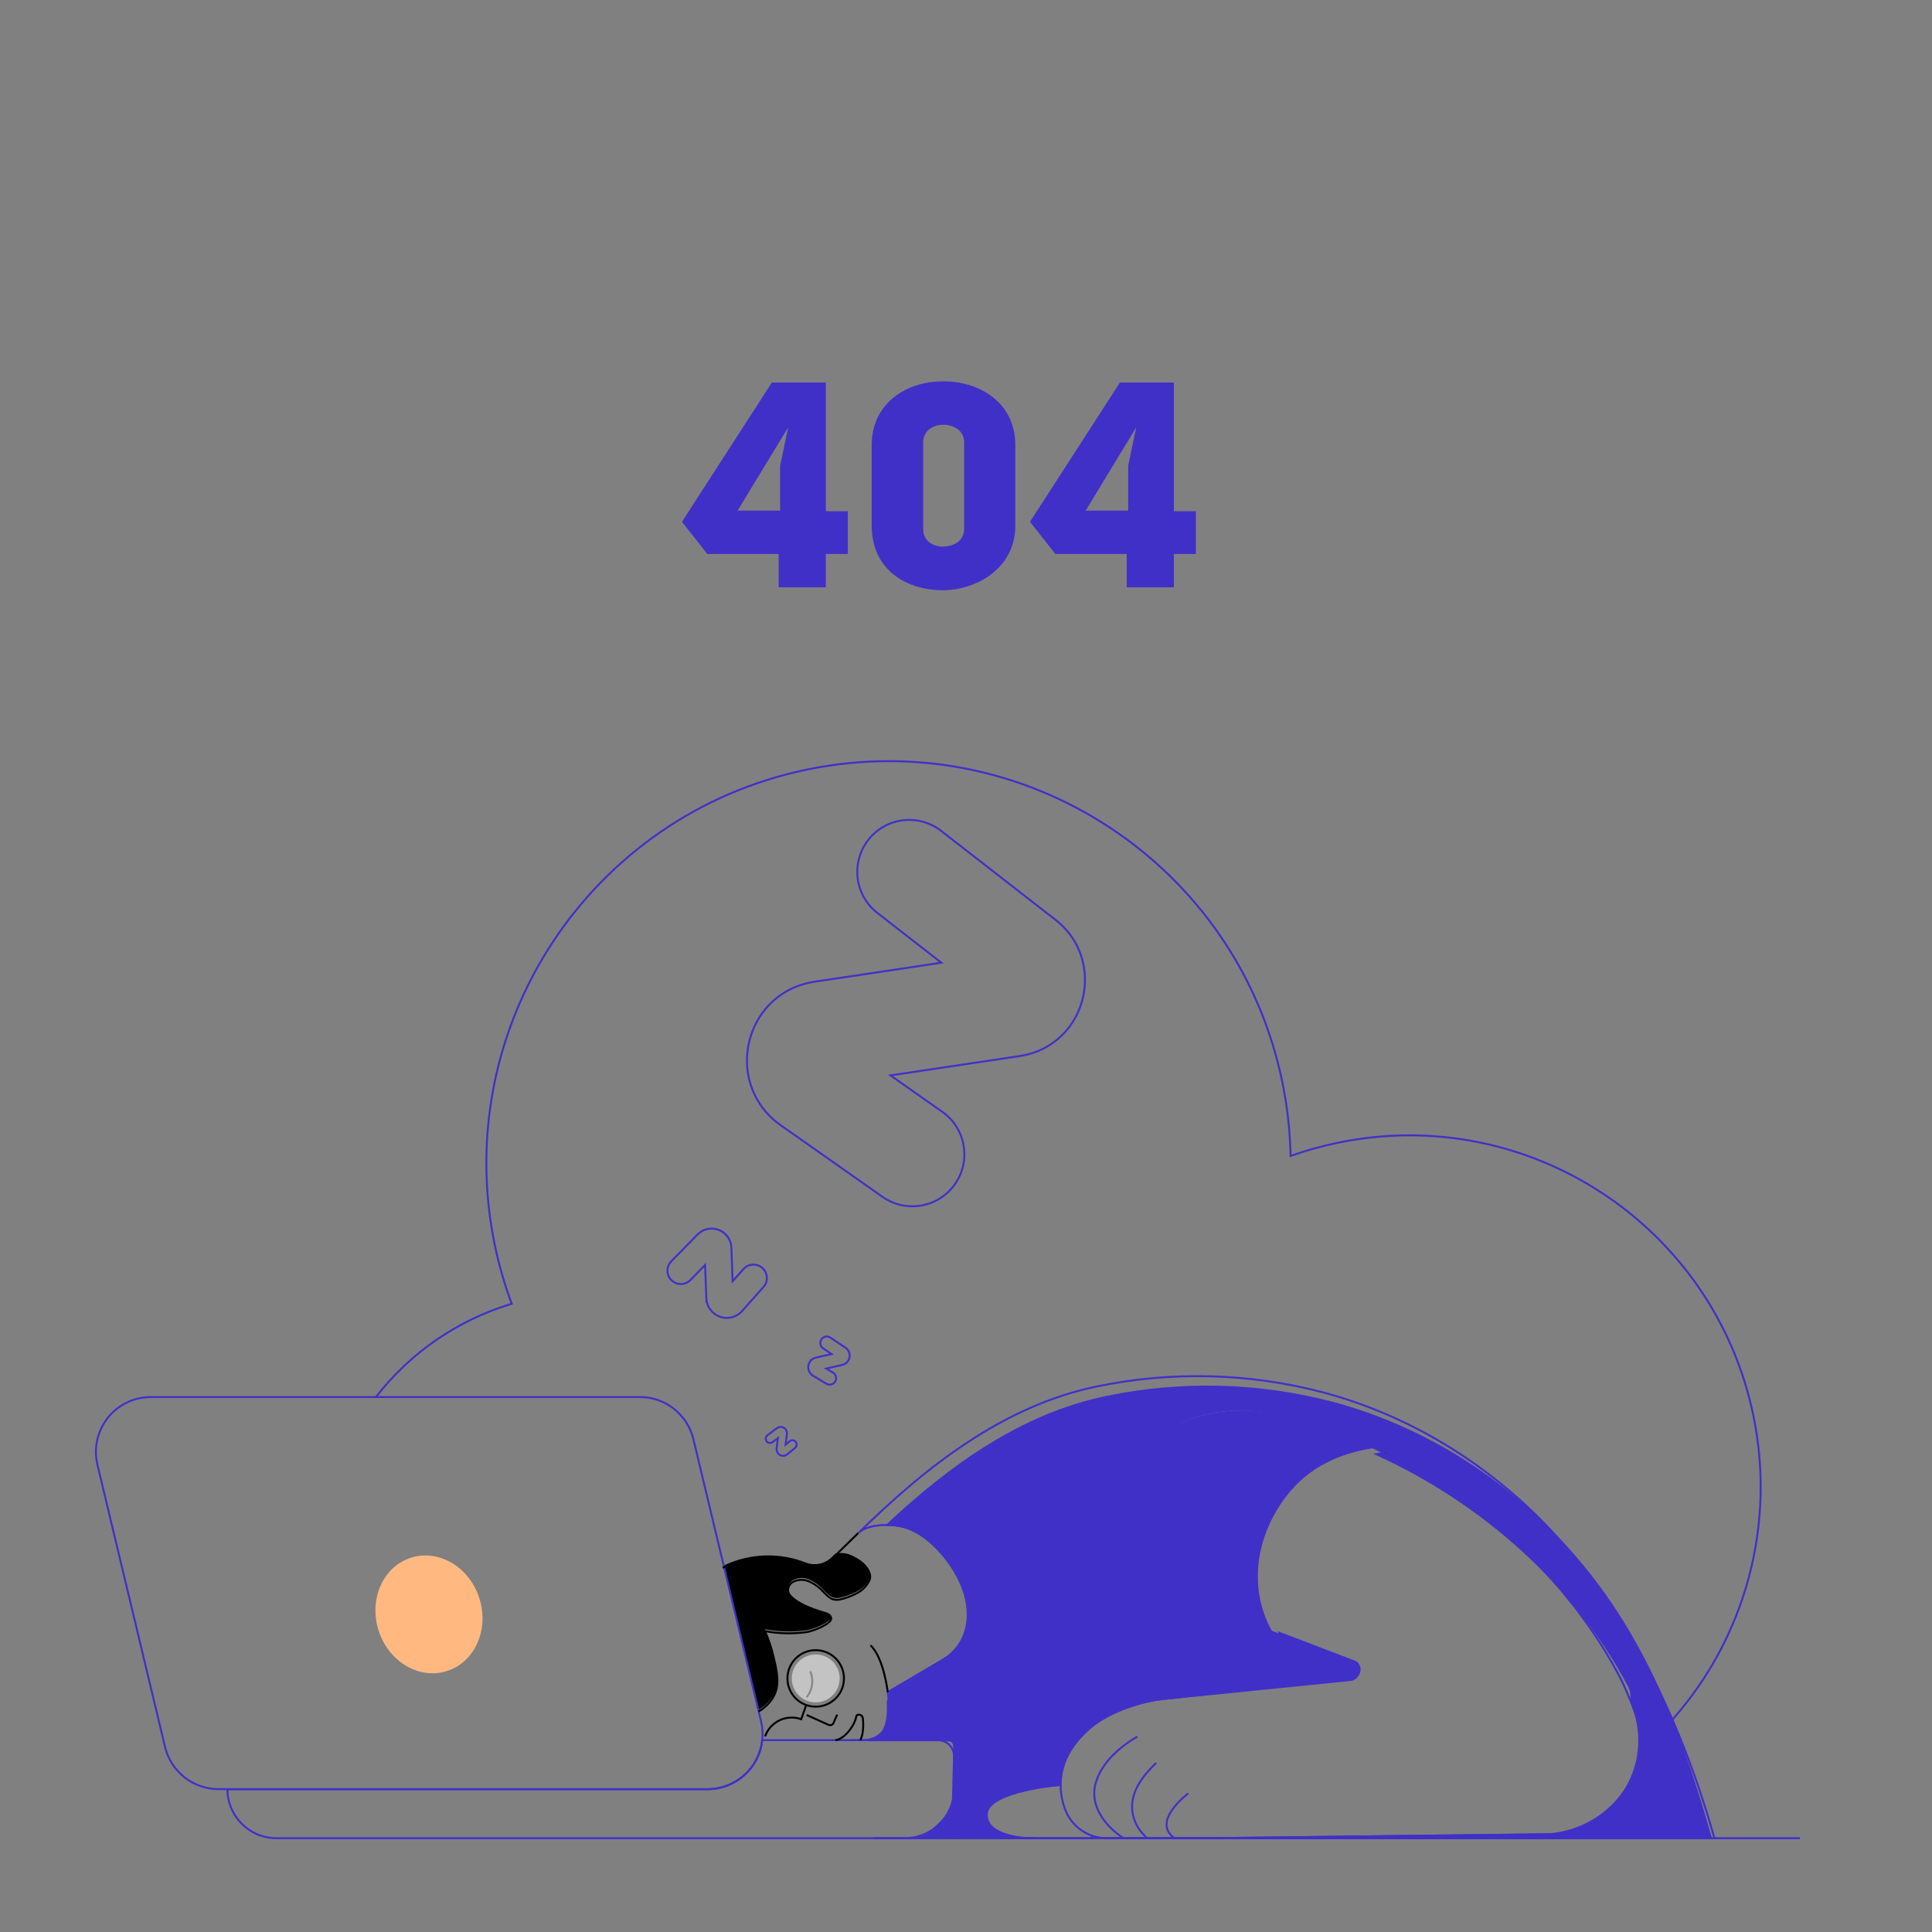 <?xml version="1.0" encoding="utf-8"?>
<!-- Generator: Adobe Illustrator 16.0.0, SVG Export Plug-In . SVG Version: 6.00 Build 0)  -->
<!DOCTYPE svg PUBLIC "-//W3C//DTD SVG 1.1//EN" "http://www.w3.org/Graphics/SVG/1.1/DTD/svg11.dtd">
<svg version="1.1" id="Layer_1" xmlns="http://www.w3.org/2000/svg" xmlns:xlink="http://www.w3.org/1999/xlink" x="0px" y="0px"
	 width="1000px" height="1000px" viewBox="0 0 1000 1000" enable-background="new 0 0 1000 1000" xml:space="preserve">
<rect x="0" y="0" width="1000" height="1000" fill="#808080" stroke="none"/>
<g id="Business_Startup_workflow_error_exhaustion_exhausted_work_laptop_computer_support">
	<path id="Path" fill="#4030C8" stroke="#4030C8" stroke-miterlimit="10" d="M885.58,951.447H625.419l176.792-2.048
		c32.684-2.844,55.713-34.9,43.3-65.248c-2.146-5.243,0.103-6.7-2.558-11.762c-27.796-52.333-75.982-94.963-130.588-119.728
		c1.352-0.255,2.715-0.44,4.104-0.627c-10.168-5.092-20.642-9.553-31.357-13.356c-5.687-2.027-11.438-3.859-17.182-5.468
		c-28.231-7.958-66.385-4.322-78.397,26.939c-10.103,26.244,3.312,57.945,28.547,69.441l45.325,17.326
		c-0.383-0.567-0.728-1.138-1.078-1.735l39.411,15.063c2.121,1.481,2.64,4.401,1.157,6.521c-0.779,1.117-2.009,1.841-3.362,1.979
		l-95.728,10.457c-13.801,1.393-31.074,7.164-41.248,16.66c-7.42,6.858-13.672,16.2-13.61,28.019
		c-6.257,0.473-12.479,1.348-18.62,2.616c-9.379,2.021-18.924,5.5-19.6,11.212c-1.335,11.466,14.965,13.8,25.232,13.8l-64.994-0.255
		c6.979,0,7.841-0.06,12.467-4.665c4.626-4.604,9.802-8.153,9.802-15.131l0.565-22.364c0-4.604,1.103-8.33-3.508-8.33h-41.156
		c3.423,0.095,6.584-1.821,8.085-4.898c0.032-0.035,0.055-0.079,0.062-0.127c2.058-3.821,2.526-9.319,2.146-14.523l0.48-1.705
		l1.233-4.547l26.146-15.387c0.196-0.113,0.386-0.237,0.566-0.372c13.643-8.34,15.348-23.245,10.674-36.573
		c-0.103-0.255-0.157-0.479-0.255-0.7c-0.218-0.566-0.412-1.105-0.657-1.646c-1.248-3.039-2.795-5.947-4.616-8.685
		c-6.75-10.546-16.55-19.141-25.863-21.385c-2.609-0.59-5.278-0.886-7.958-0.882c32.4-30.381,69.729-57.38,113.817-66.356
		c38.577-7.97,78.474-6.931,116.584,3.038c44.531,11.851,84.633,36.447,116.434,69.668
		C848.821,840.344,868.842,892.519,885.58,951.447L885.58,951.447z"/>
	<path id="Path-2" d="M450.069,817.177c-1.537,3.025-4.053,5.442-7.136,6.859c-2.633,1.324-5.422,2.312-8.301,2.938
		c-4.742,0.796-6.419-2.198-9.446-5.146c-1.727-1.668-3.713-3.045-5.881-4.076c-2.63-1.292-5.698-1.338-8.366-0.127
		c-1.823,0.813-2.999,2.62-3,4.615c0.197,3.601,5.152,6.438,7.956,7.929c3.659,1.729,7.465,3.132,11.367,4.193
		c9.575,2.938-6.369,9.063-9.722,9.446c-7.168,0.972-14.445,0.799-21.561-0.511c2.044,4.563,3.608,9.325,4.676,14.21
		c1.104,4.677,2.397,10.302,1.488,15c-1.107,5.532-4.843,9.64-9.451,12.417l-17.9-74.69c13.347-6.357,28.739-6.861,42.474-1.393
		c4.626,1.707,9.823,0.561,13.302-2.938l1.825-1.776c2.554-0.556,5.211-0.344,7.646,0.607c4.341,1.638,12.377,6.898,10.024,12.437
		L450.069,817.177z"/>
	<path id="Path-3" fill="none" stroke="#4030C8" stroke-miterlimit="10" d="M468.454,900.702h-73.931
		c-1.55,14.443-13.737,25.395-28.266,25.393H117.712c0.033,13.993,11.369,25.329,25.362,25.361h325.358
		c13.991-0.048,25.327-11.37,25.394-25.361v-17.052c0-4.606-3.734-8.341-8.34-8.341H468.454z"/>
	<path id="Path-4" fill="none" stroke="#4030C8" stroke-miterlimit="10" d="M354.284,734.907c2.184,3.009,3.753,6.419,4.616,10.035
		l35.022,146.021c0.774,3.169,0.979,6.451,0.603,9.691c-1.55,14.441-13.737,25.395-28.266,25.393H113.096
		c-13.157-0.009-24.595-9.031-27.665-21.825L50.445,758.201c-3.686-15.257,5.694-30.613,20.951-34.299
		c2.198-0.531,4.452-0.798,6.714-0.795h253.125c8.418-0.015,16.401,3.727,21.783,10.198L354.284,734.907z"/>
	
		<ellipse id="Oval" transform="matrix(0.301 0.954 -0.954 0.301 952.015 372.195)" fill="#FFB980" cx="222.203" cy="835.287" rx="30.761" ry="27.371"/>
	<path id="Path-5" fill="#4030C8" stroke="#4030C8" stroke-miterlimit="10" d="M709.854,749.184
		c-22.334,3.734-39.5,13.945-51.027,35.084c-10.314,18.914-11.524,41.993-0.516,60.762L613.373,827.8
		c-26.02-11.917-35.172-38.396-24.745-65.592c12.4-32.4,51.734-36.162,80.853-27.91c5.933,1.666,11.849,3.566,17.709,5.664
		C694.844,742.706,702.4,745.78,709.854,749.184z"/>
	<g id="Group-2" transform="translate(193.06 383.18)">
		<path id="Path-6" fill="none" stroke="#4030C8" stroke-miterlimit="10" d="M1.503,339.947
			c17.826-23.035,42.407-39.921,70.305-48.295c-3.716-9.981-6.664-20.232-8.819-30.663
			C39.841,148.406,112.233,38.341,224.785,15.125c112.555-23.217,222.656,49.146,245.862,161.7
			c2.595,12.612,4.037,25.436,4.313,38.31c8.04-2.854,16.271-5.146,24.627-6.86c98.362-20.335,194.602,42.953,214.899,141.336
			c11.62,56.088-3.898,114.371-41.875,157.251"/>
		<g id="Group-3" transform="translate(245.98 318.5)">
			<path id="Path-7" fill="none" stroke="#4030C8" stroke-miterlimit="10" d="M0.866,199.033h6.946
				c4.052,0.098,7.909-1.718,10.417-4.898c0.032-0.037,0.058-0.08,0.068-0.129c2.492-3.405,3.628-7.619,3.188-11.817l-0.568-4.42
				l-0.47-3.566l1.705-0.979l26.714-15.761l1.8-1.038c13.043-7.674,13.985-21.98,8.869-35.534c-0.088-0.245-0.157-0.472-0.245-0.7
				c-0.225-0.567-0.451-1.102-0.666-1.637c-1.309-3.013-2.854-5.914-4.616-8.685c-6.749-10.55-16.542-19.135-25.856-21.379
				c-2.61-0.594-5.28-0.89-7.957-0.881c-5.588,0-11.763,1.068-15,4.292c34.646-34.094,75.13-66.094,123.826-76.021
				c38.596-7.955,78.504-6.895,116.619,3.102c44.531,11.849,84.673,36.477,116.476,69.7c1.676,1.742,3.312,3.508,4.897,5.313
				c39.857,43.807,65.278,99.137,81.341,155.761"/>
			<path id="Path-8" fill="none" stroke="#4030C8" stroke-miterlimit="10" d="M13.087,249.777h479.514"/>
			<path id="Path-9" fill="none" stroke="#4030C8" stroke-miterlimit="10" d="M133.802,249.767h54.41"/>
			<g id="Group-4" transform="translate(70.56 17.64)">
				<path id="Path-10" fill="none" stroke="#4030C8" stroke-miterlimit="10" d="M108.724,110.019
					C83.48,98.528,70.073,66.82,80.168,40.585c12.034-31.271,50.188-34.907,78.399-26.95c5.763,1.614,11.489,3.438,17.179,5.469
					c63.438,22.541,121.08,69.336,152.56,128.625c2.654,5.02,4.771,10.172,6.919,15.425c10.188,24.854-1.703,53.264-26.56,63.449
					c-4.542,1.861-9.34,3.025-14.229,3.45l-176.781,2.075h-54.41c-9.854,0.004-18.622-6.271-21.8-15.602
					c-5.968-17.64,1.744-30.946,11.5-40.013c10.172-9.447,23.442-14.848,37.24-16.239l99.313-10.035
					c2.579-0.265,4.455-2.568,4.19-5.147c-0.139-1.352-0.855-2.574-1.965-3.356L108.724,110.019z"/>
				<path id="Path-11" fill="none" stroke="#4030C8" stroke-miterlimit="10" d="M79.118,179.54
					c-9.063,5.214-18.384,13.377-21.501,23.716c-3.587,11.907,4.831,22.727,14.4,28.92"/>
				<path id="Path-12" fill="none" stroke="#4030C8" stroke-miterlimit="10" d="M88.841,193.201
					c-8.457,8.046-15.788,18.246-10.898,30.38c1.398,3.329,3.576,6.271,6.351,8.585"/>
				<path id="Path-13" fill="none" stroke="#4030C8" stroke-miterlimit="10" d="M105.432,208.941c0,0-19.475,14.477-7.103,23.157"/>
				<path id="Path-14" fill="none" stroke="#4030C8" stroke-miterlimit="10" d="M55.452,230.745l0.345,1.392h-31.42
					c-10.271,0-24.5-1.577-23.155-13.044c1.343-11.466,38.121-14.592,38.121-14.592"/>
			</g>
		</g>
	</g>
	<g id="Group-5" transform="translate(373.38 783.02)">
		<g id="Group-6">
			<path id="Path-16" fill="none" stroke="#000000" stroke-miterlimit="10" d="M86.116,92.849c0,0-2.038-17.936-8.947-24.255"/>
			<path id="Path-17" fill="none" stroke="#000000" stroke-miterlimit="10" d="M0.729,28.473
				c13.489-6.627,29.155-7.232,43.118-1.666c4.634,1.71,9.838,0.561,13.317-2.939L70.819,10.5"/>
			<path id="Path-18" fill="none" stroke="#000000" stroke-miterlimit="10" d="M44.124,104.658l11.4,5.126
				c1.001,0.412,2.146-0.063,2.559-1.063c0.025-0.063,0.048-0.125,0.067-0.188l1.791-4.059"/>
		</g>
		<path id="Path-19" fill="none" stroke="#000000" stroke-miterlimit="10" d="M45.986,82.02c1.946,4.471,1.228,9.654-1.862,13.427"
			/>
		<g id="Group-7" transform="translate(21.56 60.76)">
			<path id="Path-20" fill="none" stroke="#000000" stroke-miterlimit="10" d="M50.279,56.922c1.793-2.655,1.784-9.074,1.323-11.651
				c-0.295-1.637-3.049-2.225-3.343-0.578c-0.806,4.598-5.988,11.662-10.78,12.229"/>
			<circle id="Oval-2" fill="none" stroke="#000000" stroke-miterlimit="10" cx="27.267" cy="24.964" r="14.631"/>
			<path id="Path-21" fill="none" stroke="#000000" stroke-miterlimit="10" d="M22.373,38.743l-2.61,7.328
				c-7.606-2.712-15.974,1.258-18.686,8.862c-0.002,0.006-0.004,0.011-0.006,0.019"/>
		</g>
	</g>
	<circle id="Oval-3" opacity="0.53" fill="#FFFFFF" enable-background="new    " cx="422.207" cy="868.744" r="12.387"/>
	<path id="Path-22" fill="none" stroke="#000000" stroke-miterlimit="10" d="M392.641,885.894c4.605-2.781,8.329-6.858,9.438-12.405
		c0.921-4.714-0.372-10.329-1.48-15c-1.063-4.887-2.631-9.646-4.675-14.21c7.115,1.305,14.395,1.474,21.563,0.5
		c3.342-0.372,19.3-6.47,9.722-9.438c-3.903-1.059-7.705-2.464-11.358-4.2c-2.819-1.46-7.771-4.3-7.945-7.908
		c-0.024-1.99,1.128-3.81,2.938-4.636c2.672-1.205,5.742-1.149,8.369,0.146c2.174,1.021,4.161,2.398,5.88,4.077
		c3.038,2.938,4.694,5.88,9.457,5.125c2.876-0.619,5.659-1.607,8.281-2.939c3.09-1.414,5.61-3.832,7.154-6.86
		c2.37-5.523-5.686-10.784-10.057-12.364c-2.428-0.953-5.083-1.173-7.634-0.627"/>
	<path id="Path-27" fill="#353642" d="M717.854,751.86l-0.41,0.694c-0.313-0.193-0.643-0.364-0.98-0.51L717.854,751.86z"/>
	<g>
		<path fill="#4030C8" stroke="#4030C8" stroke-miterlimit="10" d="M426.939,265.101h11.397v21.149h-11.397v17.25H403.54v-17.25
			h-37.199l-12.749-16.199l46.198-71.547h27.149V265.101z M407.59,220.853l-26.699,43.948h23.399v-23.699l4.2-19.949L407.59,220.853
			z"/>
		<path fill="#4030C8" stroke="#4030C8" stroke-miterlimit="10" d="M487.838,197.904c18.45-0.3,37.199,10.5,37.199,32.549v41.698
			c0,21.149-19.199,32.849-37.199,32.849c-18.148,0-36.146-10.2-36.146-32.849v-41.698
			C451.689,208.853,469.538,197.904,487.838,197.904z M488.137,283.4c5.7,0,11.4-3.15,11.4-9.6v-44.848c0-6.45-5.7-9.6-11.25-9.6
			s-10.95,3.3-10.95,9.6V273.8C477.338,280.1,482.288,283.4,488.137,283.4z"/>
		<path fill="#4030C8" stroke="#4030C8" stroke-miterlimit="10" d="M607.085,265.101h11.399v21.149h-11.399v17.25h-23.399v-17.25
			H546.49l-12.75-16.199l46.195-71.547h27.149V265.101z M587.737,220.853l-26.699,43.948h23.396v-23.699l4.2-19.949L587.737,220.853
			z"/>
	</g>
</g>
<g id="zzz">
	<g id="Group-8" transform="translate(341.04 656.6)">
		<path id="Path-24" fill="none" stroke="#4030C8" stroke-miterlimit="10" d="M24.551,15.255L23.905-1.825L16.33,5.936
			c-2.674,2.739-7.063,2.792-9.8,0.118C3.79,3.38,3.738-1.007,6.411-3.746l13.573-13.857c3.946-4.041,10.426-4.116,14.468-0.168
			c1.877,1.834,2.978,4.316,3.074,6.938l0.637,17.426l5.586-6.302c2.544-2.872,6.935-3.138,9.807-0.594
			c2.871,2.543,3.14,6.936,0.596,9.806L43.144,21.914c-3.86,4.408-10.565,4.854-14.977,0.989c-2.215-1.939-3.523-4.711-3.615-7.653
			L24.551,15.255z"/>
		<path id="Path-25" fill="none" stroke="#4030C8" stroke-miterlimit="10" d="M81.333,46.065l8.064-1.8l-4.359-2.942
			c-1.549-1.021-1.975-3.104-0.953-4.652c1.022-1.548,3.104-1.976,4.652-0.952c0.014,0.01,0.027,0.02,0.043,0.028l7.779,5.199
			c2.273,1.521,2.887,4.592,1.367,6.864c-0.709,1.061-1.799,1.807-3.043,2.083l-8.262,1.866l3.5,2.105
			c1.586,0.963,2.09,3.029,1.127,4.614c-0.959,1.578-3.012,2.086-4.596,1.139l-6.857-4.146c-2.43-1.451-3.225-4.6-1.771-7.027
			c0.727-1.218,1.926-2.079,3.311-2.381L81.333,46.065L81.333,46.065z"/>
		<path id="Path-26" fill="none" stroke="#4030C8" stroke-miterlimit="10" d="M60.94,93.175l0.652-5.392l-2.771,2.06
			c-0.979,0.728-2.359,0.524-3.087-0.451c-0.729-0.979-0.526-2.359,0.449-3.087l0,0l4.9-3.677c1.441-1.071,3.48-0.773,4.553,0.666
			c0.498,0.672,0.723,1.507,0.621,2.334l-0.666,5.51l2.066-1.707c0.92-0.8,2.313-0.702,3.113,0.218s0.701,2.314-0.219,3.114
			c-0.029,0.024-0.063,0.053-0.096,0.078l-4.078,3.352c-1.457,1.157-3.578,0.913-4.734-0.545
			C61.095,94.95,60.841,94.061,60.94,93.175z"/>
	</g>
	<g>
		<path id="Path-23" fill="none" stroke="#4030C8" stroke-miterlimit="10" d="M527.789,546.616l-66.862,10.007l11.652,8.212
			l15.067,10.581c12.185,8.502,15.168,25.271,6.663,37.454c-8.502,12.183-25.27,15.167-37.452,6.664
			c-0.058-0.039-0.111-0.078-0.168-0.118l-52.576-36.99c-5.806-4.007-10.462-9.459-13.517-15.814
			c-11.182-23.218,1.894-54.138,31.105-58.493l57.985-8.686l7.509-1.166l-33.193-25.836c-11.678-9.177-13.705-26.084-4.528-37.762
			c9.117-11.601,25.881-13.688,37.565-4.682l59.21,46.06c7.58,5.767,12.773,14.115,14.592,23.461
			C564.922,520.215,552.004,542.981,527.789,546.616L527.789,546.616z"/>
	</g>
</g>
</svg>
